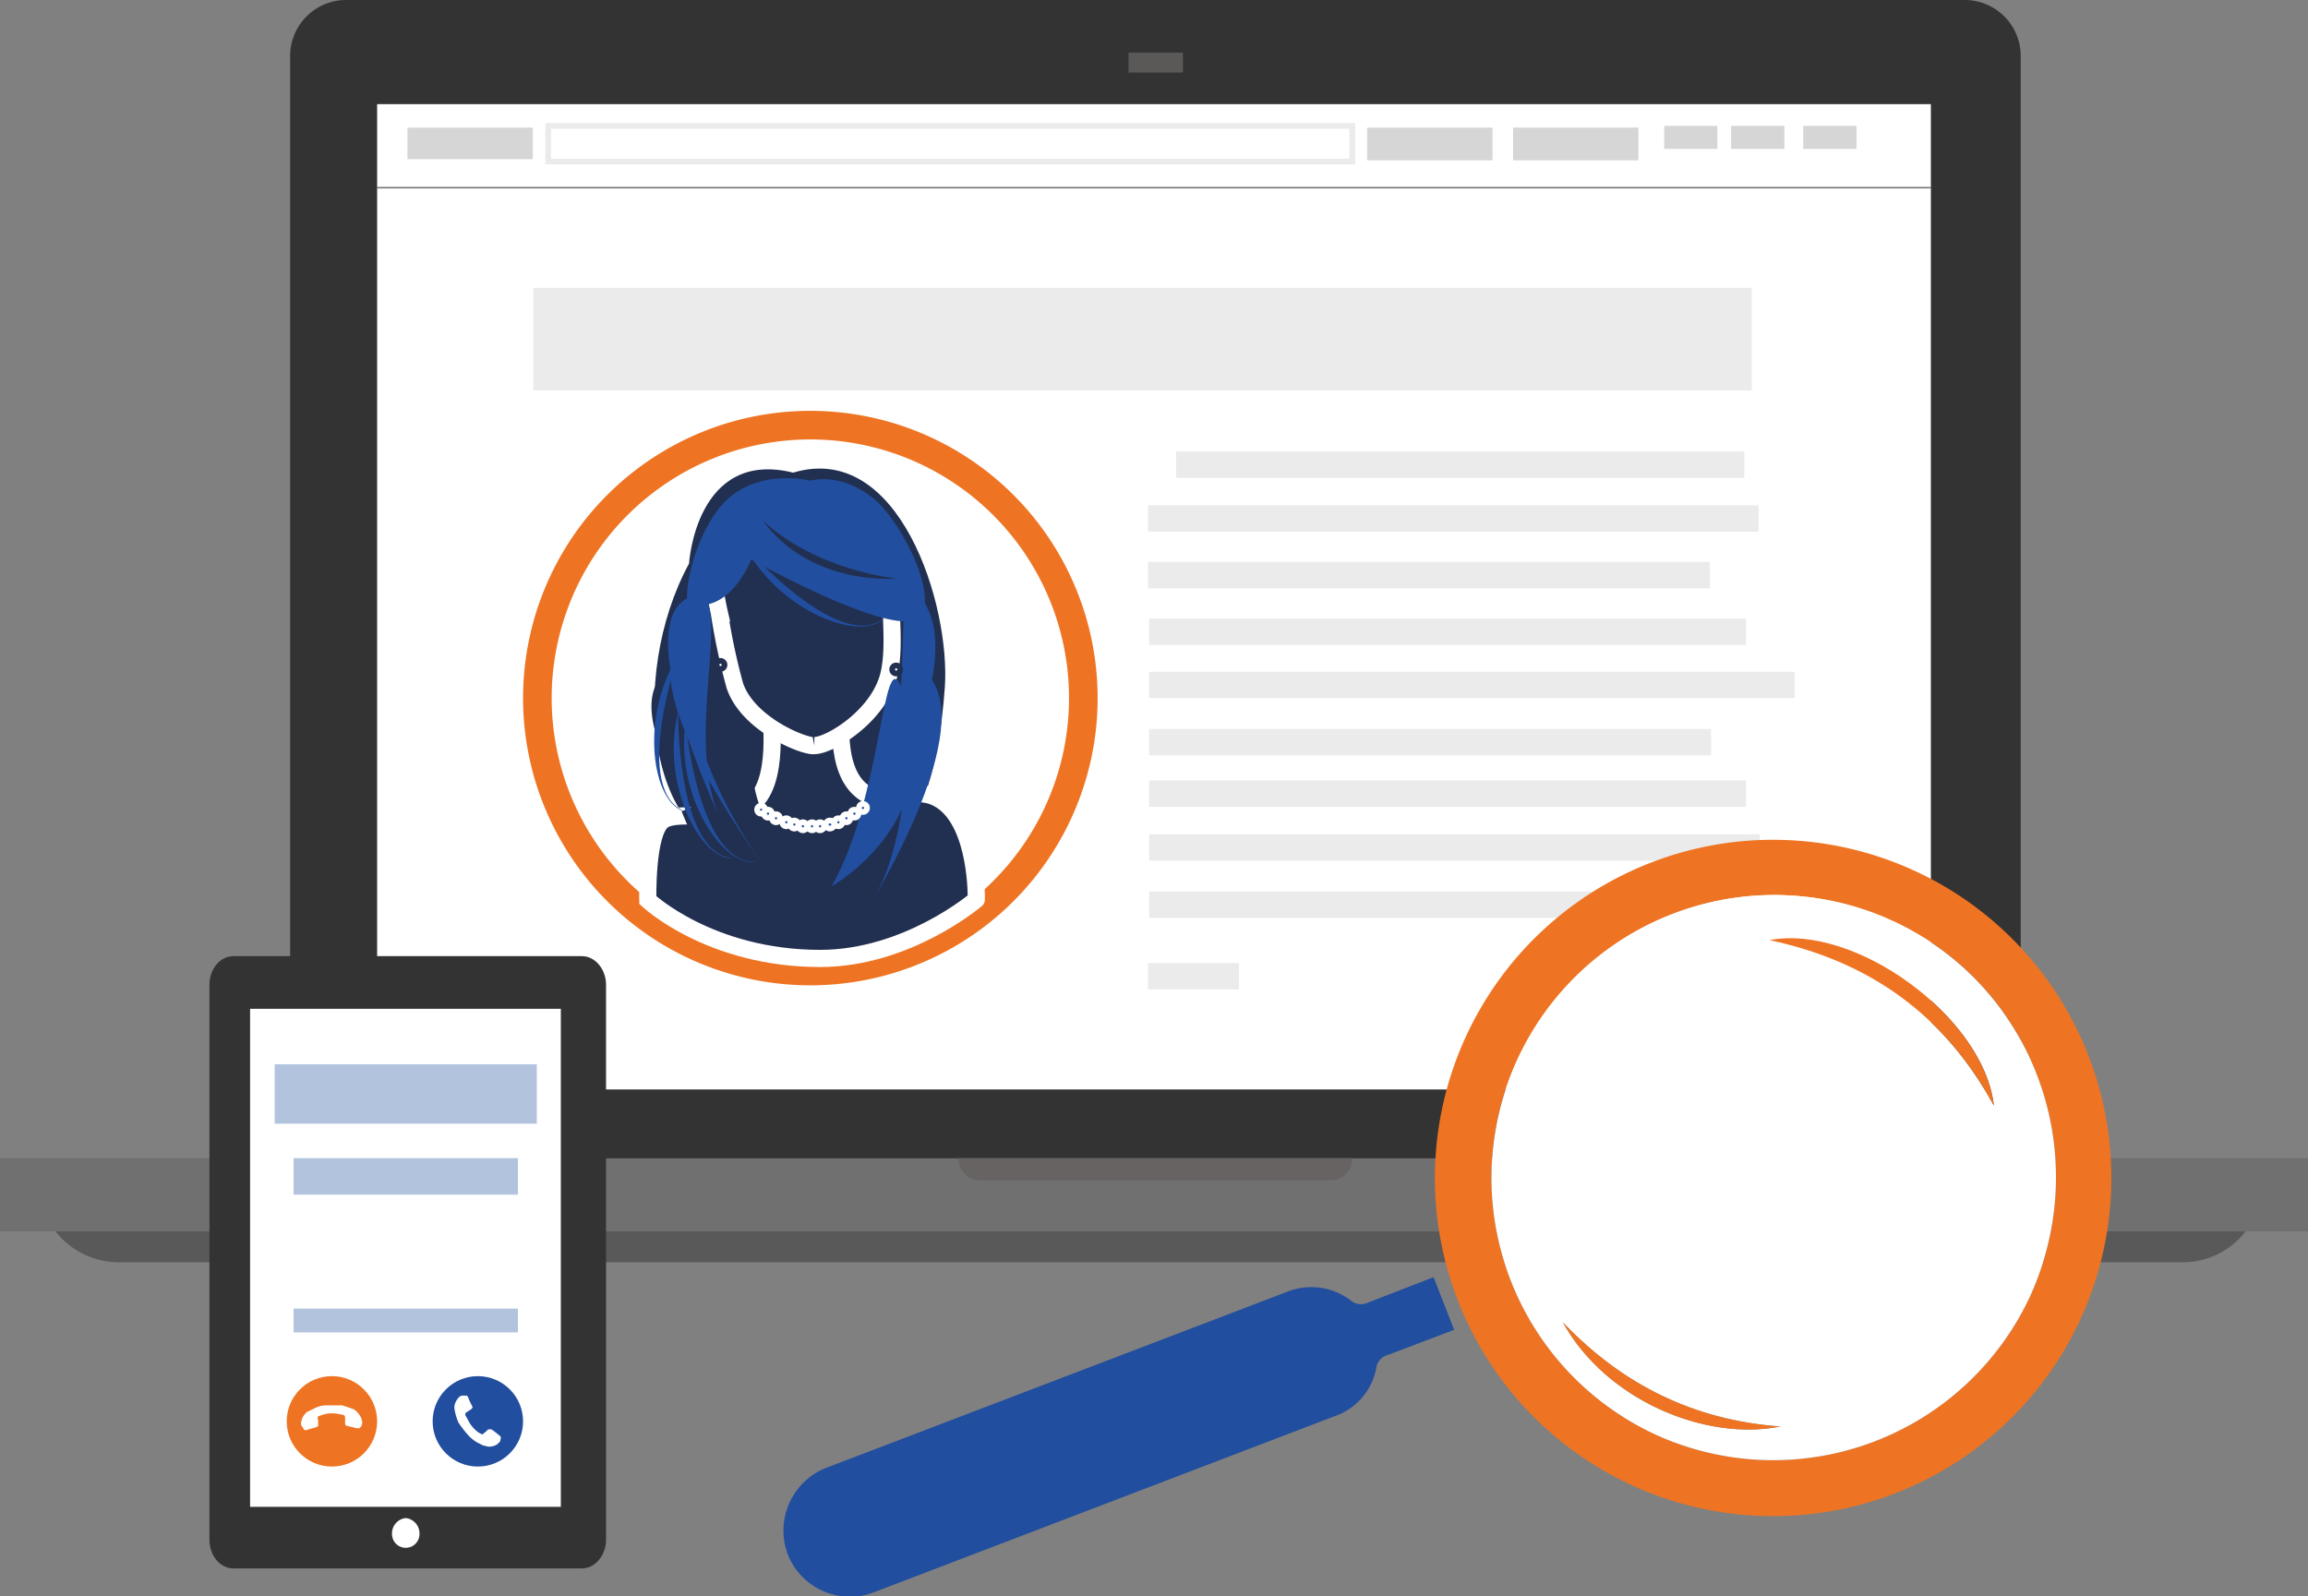 <svg xmlns="http://www.w3.org/2000/svg" viewBox="0 0 403.3 279"><rect x="0" y="0" width="403.3" height="279" fill="#808080" stroke="none"/><defs><style>.cls-1,.cls-3,.cls-7,.cls-9{fill:#333;}.cls-13,.cls-16,.cls-2,.cls-20{fill:#fff;}.cls-3{opacity:0.5;}.cls-4,.cls-5{fill:#5b5958;}.cls-5{opacity:0.4;}.cls-6{fill:#646161;opacity:0.8;}.cls-10,.cls-7{opacity:0.1;}.cls-10,.cls-11,.cls-8{fill:none;}.cls-10,.cls-8{stroke:#333;}.cls-10,.cls-11,.cls-13,.cls-14,.cls-16,.cls-17,.cls-8{stroke-miterlimit:10;}.cls-8{stroke-width:0.25px;opacity:0.7;}.cls-9{opacity:0.2;}.cls-11{stroke:#ee7423;stroke-width:5px;}.cls-12,.cls-14{fill:#212f50;}.cls-13{stroke:#010101;}.cls-14,.cls-17{stroke:#fff;}.cls-14{stroke-width:3px;}.cls-15,.cls-17,.cls-19{fill:#214e9e;}.cls-16{stroke:#212f50;}.cls-18,.cls-22{fill:#ee7423;}.cls-18,.cls-19,.cls-20{fill-rule:evenodd;}.cls-21{fill:#b2c3de;}</style></defs><title>chapter-3_page_image</title><g id="Layer_2" data-name="Layer 2"><g id="Layer_1-2" data-name="Layer 1"><path class="cls-1" d="M353.1,202.4V10.1A9.8,9.8,0,0,0,343.5,0H60.3a9.8,9.8,0,0,0-9.6,10.1V202.4Z"/><rect class="cls-2" x="65.9" y="18.2" width="271.5" height="179.21"/><path class="cls-3" d="M9.7,215.2a14.1,14.1,0,0,0,11.1,5.4H381.4a13.9,13.9,0,0,0,11-5.4Z"/><rect class="cls-4" x="197.2" y="9.2" width="9.5" height="3.48"/><rect class="cls-1" x="55.2" y="190.4" width="289.1" height="12.02"/><rect class="cls-5" y="202.4" width="403.3" height="12.8"/><path class="cls-6" d="M236.3,202.4a3.8,3.8,0,0,1-3.9,3.9h-61a3.8,3.8,0,0,1-3.9-3.9h68.8Z"/><rect class="cls-7" x="93.2" y="50.3" width="212.9" height="17.94"/><rect class="cls-7" x="205.5" y="78.9" width="99.3" height="4.61"/><rect class="cls-7" x="200.6" y="88.3" width="106.7" height="4.61"/><rect class="cls-7" x="200.6" y="98.2" width="98.2" height="4.61"/><rect class="cls-7" x="200.8" y="108.1" width="104.3" height="4.61"/><rect class="cls-7" x="200.8" y="117.4" width="112.8" height="4.61"/><rect class="cls-7" x="200.8" y="127.4" width="98.2" height="4.61"/><rect class="cls-7" x="200.8" y="136.4" width="104.3" height="4.61"/><rect class="cls-7" x="200.8" y="145.8" width="106.7" height="4.61"/><rect class="cls-7" x="200.8" y="155.8" width="98.2" height="4.61"/><rect class="cls-7" x="200.6" y="168.3" width="15.9" height="4.61"/><line class="cls-8" x1="65.9" y1="32.8" x2="337.4" y2="32.8"/><rect class="cls-9" x="71.2" y="22.3" width="21.9" height="5.52"/><rect class="cls-9" x="238.9" y="22.3" width="21.9" height="5.72"/><rect class="cls-9" x="264.4" y="22.3" width="21.9" height="5.72"/><rect class="cls-9" x="290.8" y="22" width="9.3" height="4.03"/><rect class="cls-9" x="302.5" y="22" width="9.3" height="4.03"/><rect class="cls-9" x="315.1" y="22" width="9.3" height="4.03"/><rect class="cls-10" x="95.8" y="22" width="140.5" height="6.24"/></g><g id="Layer_2-2" data-name="Layer 2"><path class="cls-11" d="M189.3,122a47.7,47.7,0,1,1-47.7-47.7A47.7,47.7,0,0,1,189.3,122Z"/><path class="cls-12" d="M120.4,98.5s1.2-20.1,18.2-15.9c18.6-5.6,27.5,23.2,26.5,37.5s-4.4,23.8-8,25.6c3.2-11.6-8.6,11.5-10,8.1s1.3-10.7,1.3-10.7l-10.8-2.3s5.2,8.8-3.8,9C112.6,150.3,109.7,118.1,120.4,98.5Z"/><path class="cls-13" d="M140.3,111.9a.7.7,0,1,1-.7-.7A.7.7,0,0,1,140.3,111.9Z"/><path class="cls-14" d="M164.5,139.9c-5.3-3.5-9.9,2.3-14.5-2.2s-2.7-15.1-2.7-15.1H134.4s2.2,12.9-2.4,17.4-13.3,1.3-16.2,3.4-2.6,13.9-2.6,13.9,10.8,10.2,30.1,10.2c15.3,0,27.3-10.3,27.3-10.3S170.9,144.1,164.5,139.9Z"/><path class="cls-12" d="M119.1,141.8l2.3,5.5,13.5-2.7s-2.3-2-3.3-8.3"/><path class="cls-14" d="M142.3,130.3c2.7,0,11.2-5.1,13-12.3,1.1-4.5.3-10.1.4-14.7a26.1,26.1,0,0,0,0-2.8,8.4,8.4,0,0,0-.6-3.4,16.1,16.1,0,0,0-4.7-6.6,15.5,15.5,0,0,0-11-3.5,15.7,15.7,0,0,0-10.5,5.1,13.2,13.2,0,0,0-3,5.1c-.7,1.8-1.4,3.9-1,5.9s.5,2.7.8,4a110.3,110.3,0,0,0,2.7,12.7c2.3,6.9,12.4,10.8,13.9,10.5"/><path class="cls-15" d="M131.3,97.8s19.4,10.9,27.1,10.8-.1-17-5.9-21.6-10.9-3-10.9-3-10.6-2.7-16.4,5.4-6.4,20.4-3.4,16.5C122.1,105.5,127.1,107,131.3,97.8Z"/><path class="cls-12" d="M131.6,154.9s-29.7-32.7-12.3-39.2C133.6,110.4,118.4,141,131.6,154.9Z"/><path class="cls-15" d="M152.5,157.3s17.3-28.1,10.4-38.4S162.4,141,152.5,157.3Z"/><path class="cls-12" d="M123.5,145.1s-9.4-28.1-4.7-35.3S116.8,131.5,123.5,145.1Z"/><path class="cls-15" d="M118.5,114.6s-8.3,23.9,1.4,27.3C113.9,140.7,111.7,125.3,118.5,114.6Z"/><path class="cls-15" d="M136.1,154.9s-22.8-29.5-18.4-40.7C121.4,126.2,123,137.8,136.1,154.9Z"/><path class="cls-15" d="M151.9,145.1s15.9-25.8,10.4-38.3C154,87.9,161.9,128.9,151.9,145.1Z"/><path class="cls-15" d="M145.3,154.9s21.4-11.8,12.2-34.8C154.2,112.1,154.2,139.4,145.3,154.9Z"/><path class="cls-15" d="M119.8,126.2s2.2,25.2,12.5,24.4C126.3,151.9,117.9,138.8,119.8,126.2Z"/><path class="cls-15" d="M118.5,124.4s-.3,25.3,9.9,25.6C122.3,150.7,115.4,136.8,118.5,124.4Z"/><path class="cls-15" d="M126,143.4s-18.1-37.9-3.7-39.5c5.5,2.3-2.9,25.8,3.7,39.5"/><path class="cls-16" d="M126.6,116.2a.7.7,0,1,1-1.4,0,.7.7,0,0,1,1.4,0Z"/><path class="cls-16" d="M157.3,117a.7.7,0,0,1-1.4,0,.7.7,0,1,1,1.4,0Z"/><path class="cls-15" d="M130.2,95.5s16.7,19.1,24.5,12.4C150.6,112.5,136.1,106.8,130.2,95.5Z"/><path class="cls-12" d="M156.7,101.1S143,99.9,133.3,91C141.9,102.6,156.7,101.1,156.7,101.1Z"/><path class="cls-17" d="M142.6,144.4a.7.7,0,1,1-.7-.7A.7.7,0,0,1,142.6,144.4Z"/><path class="cls-17" d="M139.5,144.1a.7.7,0,1,1-.7-.7A.7.7,0,0,1,139.5,144.1Z"/><path class="cls-17" d="M151.5,141.2a.7.7,0,0,1-.7.7.7.7,0,1,1,0-1.4A.7.7,0,0,1,151.5,141.2Z"/><circle class="cls-17" cx="149.3" cy="142.2" r="0.7"/><path class="cls-17" d="M148.6,143a.7.7,0,0,1-1.4,0,.7.7,0,1,1,1.4,0Z"/><path class="cls-17" d="M147.2,143.7a.7.7,0,1,1-.7-.7A.7.7,0,0,1,147.2,143.7Z"/><path class="cls-17" d="M145.8,144.1a.8.8,0,0,1-.8.7.7.7,0,0,1,0-1.4A.8.8,0,0,1,145.8,144.1Z"/><path class="cls-17" d="M144,144.4a.7.7,0,1,1-.7-.7A.7.7,0,0,1,144,144.4Z"/><path class="cls-17" d="M141,144.4a.7.7,0,1,1-.7-.7A.7.7,0,0,1,141,144.4Z"/><path class="cls-17" d="M133.7,141.5a.7.7,0,1,1-.7-.7A.7.7,0,0,1,133.7,141.5Z"/><path class="cls-17" d="M134.9,142.2a.7.7,0,1,1-1.4,0,.7.7,0,1,1,1.4,0Z"/><path class="cls-17" d="M136.3,143a.7.7,0,1,1-1.4,0,.7.7,0,1,1,1.4,0Z"/><path class="cls-17" d="M138.1,143.7a.7.7,0,0,1-.7.7.7.7,0,1,1,0-1.4A.7.7,0,0,1,138.1,143.7Z"/></g><g id="Layer_3" data-name="Layer 3"><path class="cls-18" d="M255.9,181.7a59.1,59.1,0,1,1,30,78.2A59.1,59.1,0,0,1,255.9,181.7Zm33.8,69.2a49.5,49.5,0,0,0,65.1-24.5c11.3-25.1.4-54.4-24.4-65.6a49.4,49.4,0,1,0-40.7,90.1Z"/><path class="cls-19" d="M250.5,223.2l3.6,9.2-11.6,4.4a2.7,2.7,0,0,0-2,2.2,11,11,0,0,1-7.3,8.5l-80.3,30.7a11.7,11.7,0,0,1-15.3-6.7,11.8,11.8,0,0,1,7.1-15.1l80.1-30.6a11.4,11.4,0,0,1,11.4,1.6,2.7,2.7,0,0,0,2.7.3Z"/><path class="cls-20" d="M289.7,250.9a49.4,49.4,0,1,1,40.7-90.1c24.8,11.2,35.7,40.5,24.4,65.6A49.5,49.5,0,0,1,289.7,250.9Zm19.5-86.6c17.5,3.7,30.6,13.1,39.2,28.9C346.7,177.9,324.3,161.4,309.2,164.3Zm-36.1,66.8c7.6,13.7,25,20.8,38,18.2C296,248.2,283.5,242,273.1,231.1Z"/><path class="cls-18" d="M309.2,164.3c15.1-2.9,37.5,13.6,39.2,28.9C339.8,177.4,326.7,168,309.2,164.3Z"/><path class="cls-18" d="M273.1,231.1c10.4,10.9,22.9,17.1,38,18.2C298.1,251.9,280.7,244.8,273.1,231.1Z"/></g><g id="Layer_4" data-name="Layer 4"><path class="cls-1" d="M101.7,167.1c2.3,0,4.2,2.3,4.2,5v97c0,2.7-1.9,5-4.2,5H40.8c-2.4,0-4.2-2.3-4.2-5v-97c0-2.7,1.8-5,4.2-5Z"/><rect class="cls-2" x="43.7" y="176.3" width="54.3" height="87.04"/><path class="cls-2" d="M70.9,265.3a2.7,2.7,0,0,1,2.4,2.8,2.4,2.4,0,1,1-4.8,0A2.7,2.7,0,0,1,70.9,265.3Z"/><rect class="cls-21" x="48" y="186" width="45.8" height="10.38"/><rect class="cls-21" x="51.3" y="202.4" width="39.2" height="6.38"/><circle class="cls-15" cx="83.5" cy="248.4" r="7.9"/><circle class="cls-22" cx="58" cy="248.4" r="7.9"/><rect class="cls-21" x="51.3" y="228.7" width="39.2" height="4.15"/><path class="cls-20" d="M62.5,246.9a2.7,2.7,0,0,1,.8,1.7,1.4,1.4,0,0,1-.2.7l-.3.3h-.5l-1.6-.4c-.3-.1-.4-.1-.4-.5v-1.1l-.2-.3-1-.2a5.7,5.7,0,0,0-2.9.2l-.5.2c-.1,0-.2.1-.2.3s.1.4.1.6v.6c0,.2,0,.3-.3.4l-1,.3-.7.2a.4.4,0,0,1-.5-.1l-.3-.5a.7.7,0,0,1-.2-.6,2.9,2.9,0,0,1,.7-1.6,1.5,1.5,0,0,1,.7-.5l1-.5a4.6,4.6,0,0,1,2-.5h2.8l1.8.6A2,2,0,0,1,62.5,246.9Z"/><path class="cls-20" d="M79.4,245.8a2.8,2.8,0,0,1,.9-1.7,1,1,0,0,1,.7-.2h.6l.2.3a10.1,10.1,0,0,0,.7,1.5c.1.2.1.4-.2.6l-.6.4-.3.2c-.1.1-.1.2-.1.4l.5.9a5.7,5.7,0,0,0,1.9,2.2l.4.2a.2.2,0,0,0,.3,0l.5-.4.4-.4h.6l.8.6.6.5a.4.4,0,0,1,.2.5,4.3,4.3,0,0,0-.1.5l-.5.5a2.5,2.5,0,0,1-1.7.4l-.8-.2-1-.5a6.5,6.5,0,0,1-1.6-1.3,18.4,18.4,0,0,1-1.7-2.2,10.6,10.6,0,0,1-.6-1.9A3.4,3.4,0,0,1,79.4,245.8Z"/></g></g></svg>